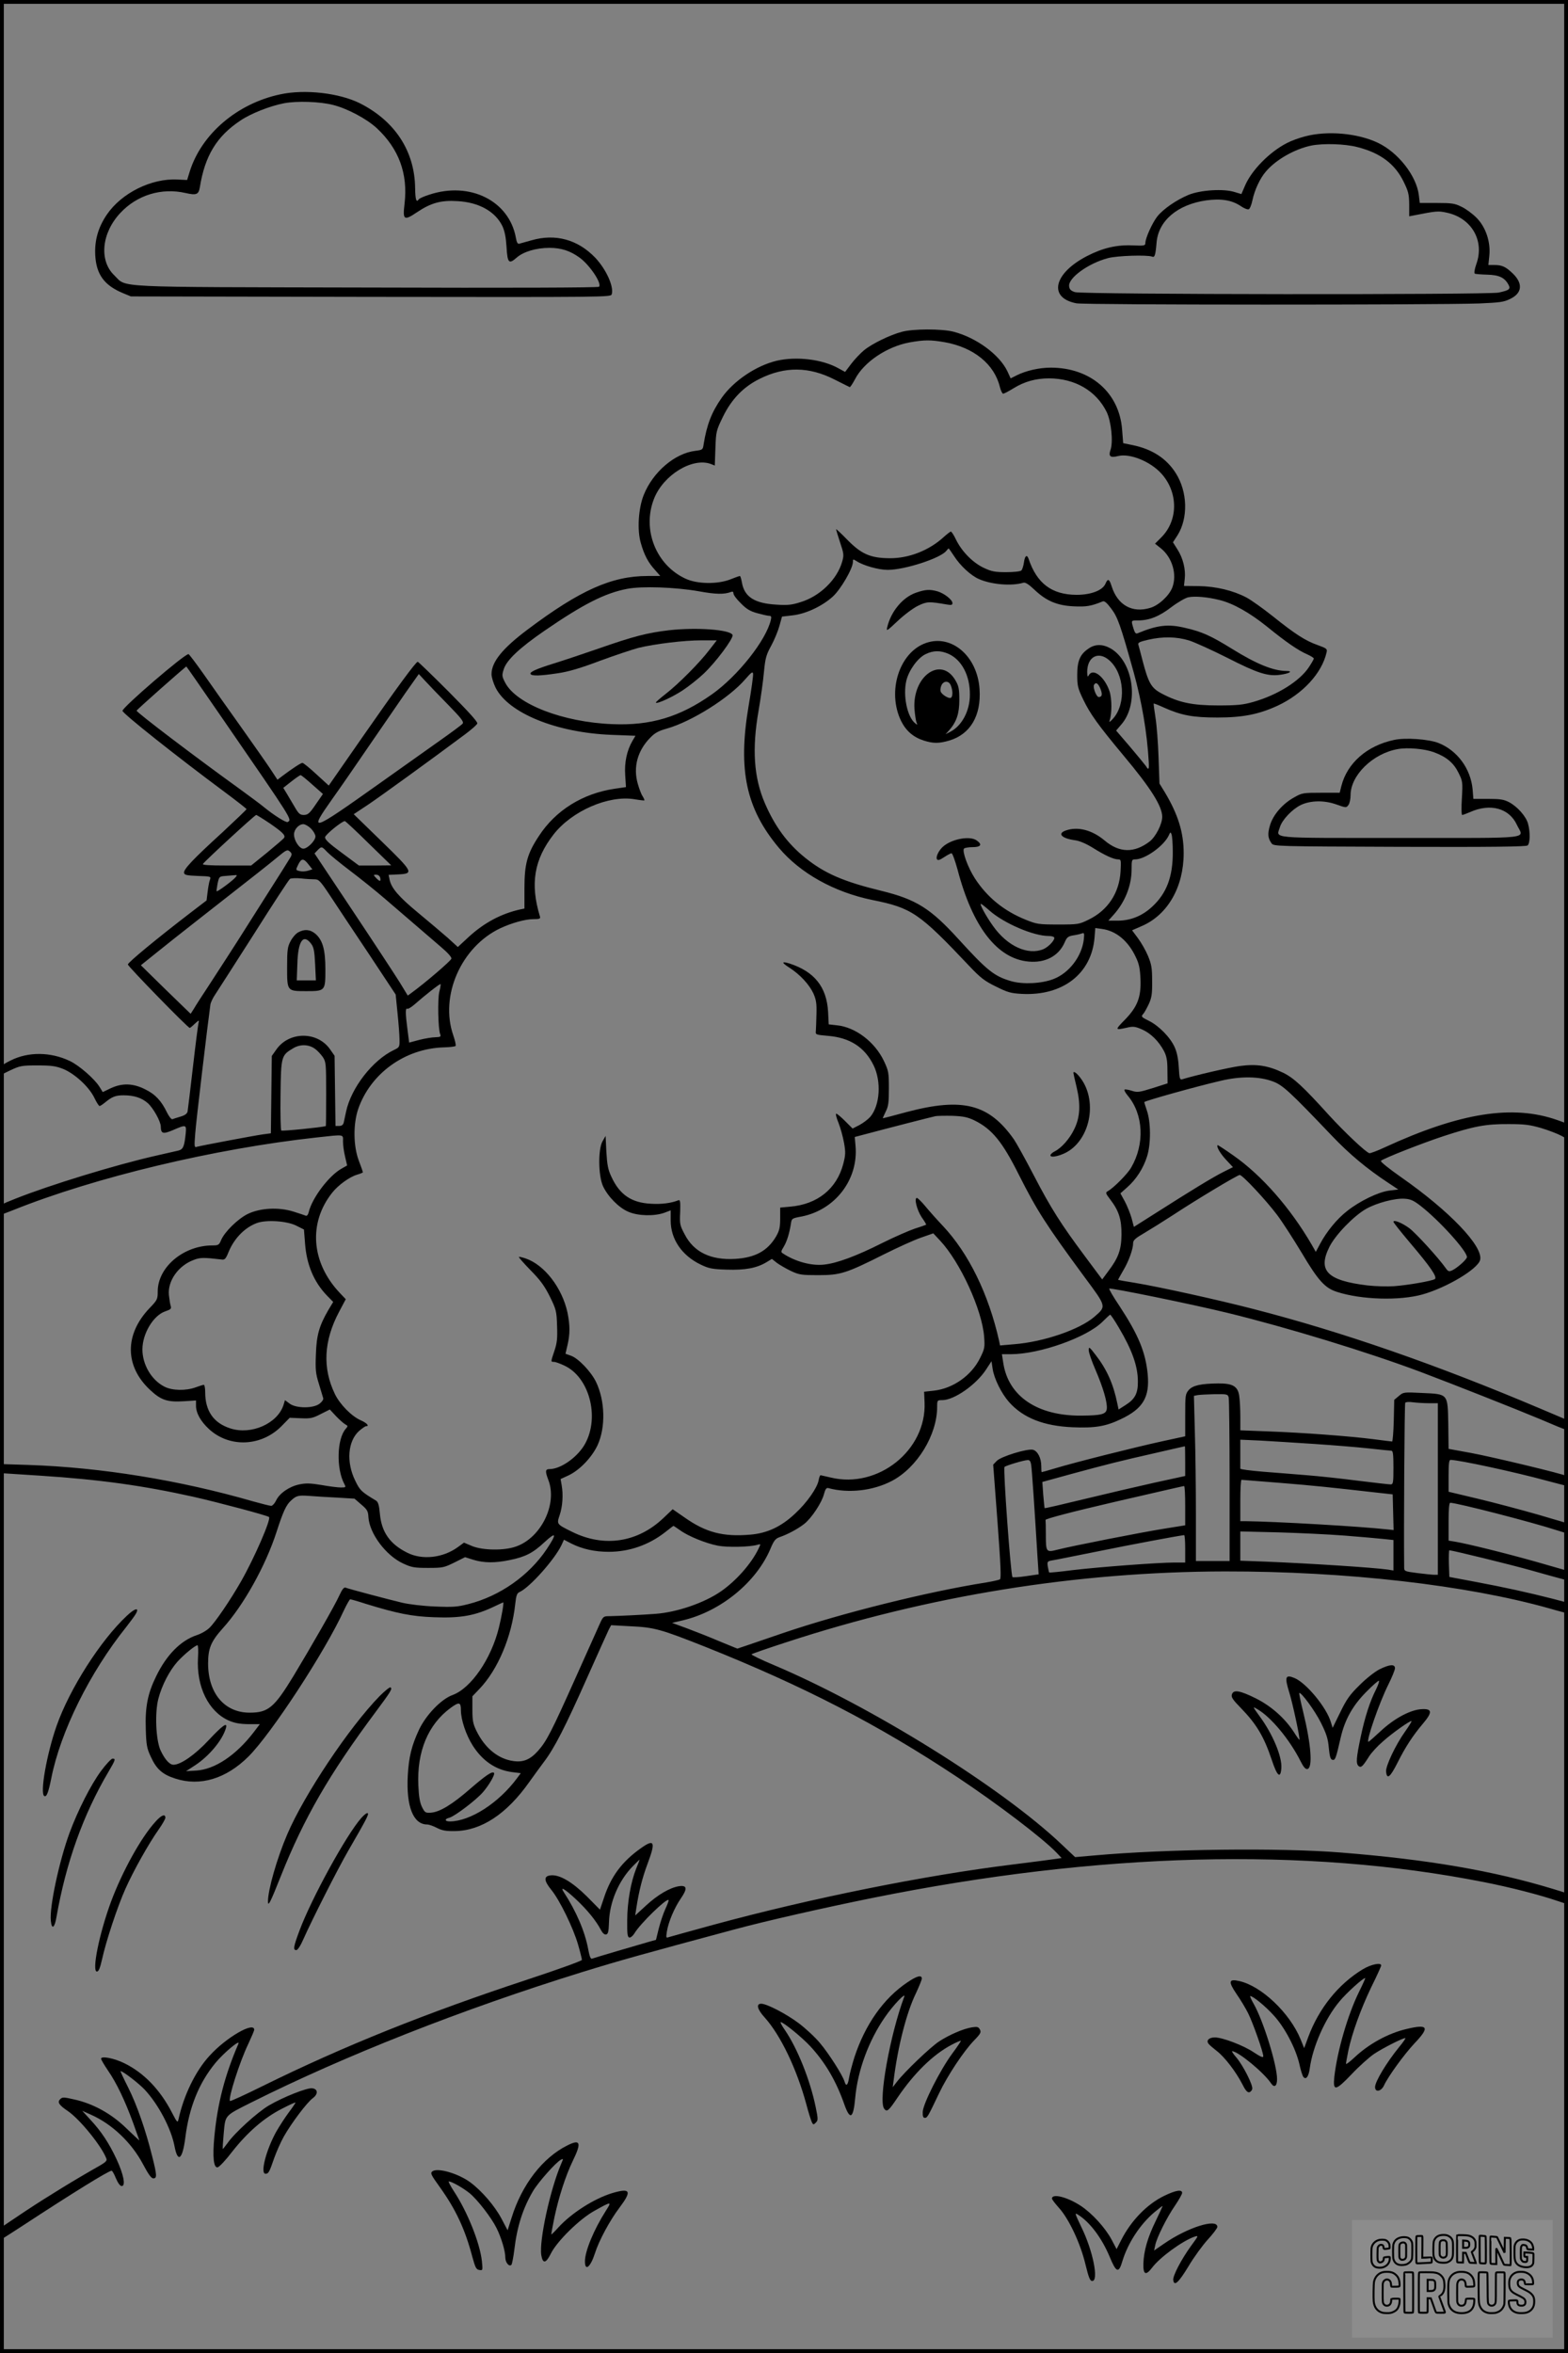 <?xml version="1.0" encoding="UTF-8"?>
<svg xmlns="http://www.w3.org/2000/svg" version="1.0" width="1024pt" height="1536pt" viewBox="0 0 1024 1536" preserveAspectRatio="xMidYMid meet">
  <rect x="0" y="0" width="1024" height="1536" fill="#808080" stroke="none"/>
  <g transform="translate(0.00 0.00) scale(1)">
    <g transform="translate(0,1536) scale(0.1,-0.1)" fill="#000000" stroke="none">
      <path d="M1830 14744 c-282 -60 -514 -259 -591 -504 l-17 -55 -63 3 c-170 9 -366 -88 -462 -230 -56 -83 -80 -167 -75 -264 7 -126 59 -197 182 -248 l51 -21 1567 -3 c1550 -2 1567 -2 1573 17 15 49 -35 161 -107 238 -114 119 -260 160 -418 114 -36 -10 -71 -20 -79 -22 -10 -3 -17 9 -22 39 -44 242 -301 369 -566 281 -35 -11 -65 -25 -68 -30 -16 -25 -23 -2 -24 74 -3 240 -131 437 -361 553 -135 67 -360 93 -520 58z m345 -69 c95 -24 218 -90 285 -151 145 -135 205 -298 182 -494 -13 -107 -4 -113 82 -55 91 61 157 79 265 72 139 -8 245 -67 292 -163 15 -33 23 -72 27 -136 6 -105 15 -115 67 -69 44 38 126 63 213 63 77 0 135 -19 196 -63 65 -46 149 -170 128 -191 -6 -6 -582 -8 -1513 -5 -1695 4 -1567 -3 -1653 80 -100 96 -83 276 40 407 109 117 269 166 426 130 71 -16 85 -10 93 37 33 206 110 333 265 436 68 46 192 95 285 113 84 16 235 11 320 -11z"></path>
      <path d="M8524 14470 c-40 -10 -94 -30 -120 -44 -115 -59 -233 -180 -275 -282 l-22 -51 -46 14 c-71 22 -220 13 -299 -19 -79 -33 -165 -92 -204 -141 -33 -42 -77 -140 -78 -172 0 -19 -6 -20 -82 -17 -105 5 -198 -17 -300 -70 -218 -113 -254 -273 -68 -308 58 -11 2338 -11 2630 -1 136 6 161 9 203 30 79 38 84 102 14 168 -44 42 -69 53 -116 53 l-41 0 6 59 c10 91 -23 189 -84 250 -26 26 -69 58 -97 71 -44 22 -63 25 -161 25 l-112 0 -6 50 c-15 127 -135 280 -268 343 -133 63 -330 80 -474 42z m340 -70 c150 -38 245 -109 302 -225 32 -65 36 -83 37 -150 l0 -77 26 5 c153 30 162 31 218 19 162 -34 249 -182 195 -334 -12 -34 -16 -60 -11 -64 5 -3 42 -6 82 -7 77 -2 113 -19 138 -65 16 -29 6 -37 -64 -52 -73 -15 -2721 -13 -2767 3 -27 9 -36 18 -38 39 -6 54 127 150 254 183 59 16 254 22 287 10 18 -8 23 8 30 90 11 143 136 250 325 277 97 13 167 2 226 -38 20 -14 43 -23 51 -20 7 2 18 29 24 58 14 67 49 143 87 187 65 78 190 149 299 171 78 15 218 11 299 -10z"></path>
      <path d="M5890 13194 c-77 -20 -196 -78 -248 -121 -23 -19 -61 -59 -83 -88 l-40 -53 -42 23 c-106 60 -276 80 -405 50 -134 -32 -281 -131 -359 -242 -65 -93 -97 -174 -118 -304 -5 -35 -7 -36 -54 -42 -134 -16 -277 -138 -337 -288 -35 -87 -44 -230 -19 -314 22 -78 48 -127 92 -175 l35 -40 -83 0 c-234 0 -442 -93 -784 -350 -164 -123 -235 -211 -235 -291 0 -19 12 -58 26 -87 83 -167 398 -295 757 -309 l157 -6 -20 -34 c-36 -62 -53 -140 -47 -224 l5 -77 -75 -11 c-208 -31 -385 -141 -494 -309 -76 -115 -94 -182 -94 -340 l0 -133 -25 -5 c-127 -28 -239 -88 -341 -182 l-69 -64 -67 61 c-38 33 -124 106 -193 163 -126 104 -175 161 -186 217 l-6 30 63 3 c103 5 98 15 -110 217 l-181 176 98 65 c84 57 402 287 630 457 40 30 76 61 79 70 4 10 -55 75 -188 209 -107 107 -197 194 -201 194 -12 0 -138 -171 -362 -493 l-219 -315 -81 74 c-44 41 -85 74 -91 74 -10 0 -65 -36 -133 -87 l-30 -23 -48 73 c-26 39 -114 164 -194 277 -81 113 -188 265 -239 338 -51 72 -96 132 -100 132 -28 0 -431 -347 -431 -370 0 -17 353 -297 667 -530 78 -58 142 -108 143 -112 0 -3 -71 -71 -157 -151 -195 -178 -255 -242 -251 -265 3 -14 17 -17 90 -20 85 -3 87 -3 79 -25 -5 -12 -11 -47 -15 -78 l-7 -57 -102 -78 c-223 -171 -412 -327 -412 -340 0 -12 392 -414 404 -414 3 0 18 12 34 28 25 23 29 24 24 7 -3 -11 -20 -141 -37 -290 -17 -148 -33 -279 -35 -291 -3 -14 -18 -25 -46 -33 -23 -7 -46 -14 -53 -17 -7 -2 -22 17 -35 43 -37 77 -77 120 -143 152 -79 40 -150 42 -225 7 l-52 -25 -21 34 c-32 52 -133 140 -194 169 -126 60 -271 61 -385 4 -59 -29 -66 -37 -69 -65 l-3 -33 68 33 c64 30 75 32 178 32 92 0 119 -4 168 -23 75 -31 168 -116 203 -188 14 -30 30 -54 34 -54 5 0 21 11 37 24 45 37 68 46 120 46 68 0 118 -16 158 -51 36 -32 85 -120 85 -153 1 -47 14 -51 80 -23 85 37 88 36 83 -20 -9 -89 -17 -106 -49 -114 -16 -4 -83 -19 -149 -34 -260 -59 -692 -191 -917 -281 -96 -38 -98 -39 -98 -71 0 -18 2 -33 5 -33 2 0 39 14 82 31 534 214 1314 401 1983 474 184 20 170 22 170 -27 0 -24 6 -68 14 -100 l13 -56 -37 -21 c-82 -46 -192 -191 -214 -284 -4 -17 -12 -26 -19 -23 -7 3 -43 15 -81 27 -96 30 -217 24 -299 -16 -64 -32 -150 -116 -173 -170 -13 -32 -18 -35 -57 -35 -188 0 -356 -141 -357 -299 0 -52 -2 -57 -54 -111 -164 -172 -162 -380 6 -535 71 -66 113 -79 221 -72 l77 5 0 -34 c0 -48 30 -102 85 -153 135 -124 346 -114 478 24 l49 50 71 -3 c64 -3 79 0 131 27 l60 30 40 -43 c23 -24 50 -48 61 -54 18 -10 18 -12 3 -29 -58 -65 -63 -261 -9 -361 11 -21 10 -22 -24 -22 -19 0 -76 7 -125 16 -73 12 -102 13 -145 4 -65 -13 -130 -58 -152 -105 -9 -19 -24 -35 -32 -35 -9 0 -63 14 -121 30 -478 138 -991 221 -1462 237 l-188 6 0 -29 0 -30 263 -17 c388 -25 673 -65 1001 -138 167 -38 483 -122 493 -132 14 -15 -97 -270 -184 -422 -71 -124 -169 -267 -205 -301 -18 -18 -55 -39 -83 -48 -105 -35 -198 -129 -266 -270 -55 -112 -72 -201 -67 -344 3 -102 7 -125 32 -178 37 -82 76 -117 160 -144 162 -53 332 -2 478 143 150 149 502 688 623 953 19 40 38 74 42 74 5 0 51 -13 103 -30 202 -62 299 -82 443 -87 176 -7 271 10 401 73 28 13 51 24 52 24 6 0 -10 -93 -28 -165 -50 -204 -182 -396 -303 -440 -74 -27 -172 -129 -218 -225 -49 -105 -67 -178 -74 -300 -11 -203 36 -320 127 -320 11 0 40 -10 63 -22 33 -17 58 -22 117 -21 173 2 339 111 487 321 26 37 69 95 94 129 69 90 141 231 284 553 70 156 133 297 141 313 l15 28 127 -7 c155 -7 197 -19 485 -133 642 -256 1133 -509 1652 -854 263 -175 552 -395 644 -490 l34 -36 -34 -5 c-19 -3 -146 -20 -284 -37 -578 -71 -1317 -220 -1961 -395 -150 -41 -279 -77 -289 -80 -15 -6 -16 -2 -10 37 10 63 49 155 91 216 45 65 41 88 -13 80 -59 -10 -137 -55 -213 -125 l-72 -66 7 45 c18 118 40 202 75 296 53 141 43 161 -45 98 -123 -87 -195 -184 -240 -321 l-27 -80 -86 87 c-95 94 -178 143 -235 137 -47 -4 -46 -34 2 -93 55 -66 145 -251 176 -359 14 -48 25 -93 25 -100 0 -6 -155 -62 -343 -124 -677 -223 -1216 -440 -1741 -699 -115 -57 -211 -101 -214 -98 -14 14 63 256 119 372 21 45 39 87 39 93 0 56 -185 -51 -292 -170 -92 -100 -168 -258 -202 -413 -6 -26 -9 -24 -42 40 -77 150 -183 261 -311 324 -66 33 -153 50 -153 30 0 -6 20 -40 45 -77 56 -81 110 -194 164 -341 22 -62 41 -114 41 -115 0 -2 -38 34 -84 78 -98 96 -218 162 -341 189 -69 16 -78 16 -92 2 -20 -20 -9 -38 52 -79 79 -55 220 -229 250 -310 5 -12 -6 -23 -42 -44 -163 -92 -339 -200 -486 -297 l-167 -112 0 -38 c0 -21 4 -37 8 -35 4 1 69 43 143 91 319 209 558 357 578 357 4 0 17 -22 28 -50 14 -32 27 -50 38 -50 27 0 12 76 -34 175 -49 105 -100 182 -170 257 l-54 59 56 -25 c138 -61 266 -182 341 -324 35 -66 54 -92 67 -92 25 0 24 20 -7 143 -43 173 -101 339 -157 450 -30 59 -52 107 -50 107 16 0 118 -79 157 -120 90 -96 174 -255 196 -372 21 -110 52 -85 70 57 25 200 89 358 198 490 55 66 163 156 149 124 -89 -206 -136 -388 -157 -604 -13 -137 -5 -207 21 -203 11 2 54 48 96 103 98 125 207 220 323 279 50 26 90 44 90 41 0 -2 -20 -33 -46 -67 -25 -34 -61 -90 -81 -125 -66 -120 -105 -273 -69 -273 19 0 25 10 56 101 15 42 43 106 64 143 48 85 150 221 188 249 37 27 35 61 -4 65 -34 4 -190 -58 -282 -112 -75 -44 -226 -181 -271 -247 -16 -21 -29 -38 -30 -37 -2 2 1 48 6 103 11 120 4 112 179 200 611 306 1379 609 2160 851 246 76 408 121 1000 280 208 56 584 141 895 204 1481 299 2833 334 3995 104 174 -34 371 -85 484 -124 33 -11 61 -20 63 -20 1 0 3 16 3 35 l0 34 -97 30 c-391 119 -820 193 -1388 238 -395 32 -1142 23 -1607 -19 l-127 -11 -89 84 c-391 371 -1243 901 -1879 1170 -84 35 -149 67 -145 70 4 4 105 39 225 78 935 306 1901 461 2867 463 790 1 1578 -89 2120 -242 58 -17 109 -30 113 -30 4 0 7 15 7 33 l0 34 -102 27 c-157 40 -316 75 -503 110 l-170 32 -3 87 c-1 48 0 87 3 87 18 0 410 -96 533 -131 81 -23 168 -47 195 -54 l47 -13 0 31 0 32 -202 58 c-205 58 -457 120 -535 133 l-43 7 0 123 c0 86 4 124 11 124 42 0 529 -125 698 -180 35 -11 65 -20 67 -20 2 0 4 15 4 33 l0 32 -197 58 c-109 31 -285 78 -390 103 l-193 46 0 104 c0 81 3 104 13 104 54 0 428 -81 628 -136 69 -18 129 -34 132 -34 11 0 8 58 -3 65 -20 13 -482 124 -622 150 l-148 27 -2 161 c-4 202 1 196 -174 204 -118 6 -120 5 -149 -20 l-30 -25 -3 -136 c-2 -75 -7 -136 -11 -136 -4 0 -58 7 -121 15 -155 20 -465 43 -687 51 l-183 7 0 87 c0 48 -3 109 -7 135 -8 65 -42 85 -138 84 -112 -1 -166 -13 -192 -43 -22 -26 -23 -35 -23 -165 l0 -137 -152 -33 c-174 -38 -572 -138 -697 -176 -47 -14 -86 -25 -88 -25 -2 0 -3 18 -3 40 0 52 -24 98 -54 106 -37 9 -210 -44 -237 -73 l-23 -24 28 -371 c21 -284 25 -373 16 -378 -7 -4 -47 -13 -89 -20 -386 -61 -943 -200 -1326 -330 -99 -34 -207 -71 -240 -82 l-60 -20 -115 47 c-63 27 -159 65 -213 85 l-98 36 72 17 c247 59 478 249 570 466 23 55 33 67 61 77 53 18 119 54 160 86 48 38 115 139 129 195 9 33 16 42 28 39 131 -36 292 -18 416 47 165 87 295 300 295 483 0 43 1 44 33 44 79 0 224 102 288 202 l34 52 7 -47 c9 -65 57 -162 107 -219 92 -104 227 -157 416 -165 145 -6 215 5 315 53 144 68 189 143 175 293 -14 144 -60 256 -184 445 -40 59 -70 111 -67 114 8 7 537 -101 771 -158 393 -96 916 -256 1260 -385 210 -79 632 -246 785 -310 199 -84 180 -80 180 -41 l0 34 -177 75 c-687 291 -1299 503 -1878 652 -228 59 -607 143 -775 171 -58 9 -106 18 -108 19 -1 1 14 29 33 61 36 60 65 140 65 180 0 18 16 32 73 65 39 23 124 76 187 117 155 102 422 262 436 262 18 0 173 -166 245 -262 36 -48 107 -159 159 -245 108 -182 152 -231 230 -256 159 -52 411 -59 560 -17 159 45 361 166 376 225 22 88 -200 320 -517 541 -77 54 -136 101 -131 106 16 16 271 116 408 161 198 65 277 80 424 79 106 0 138 -4 215 -26 50 -15 109 -38 133 -51 l43 -24 -3 52 -3 52 -64 23 c-291 103 -635 49 -1126 -177 -49 -23 -95 -40 -102 -39 -23 5 -162 137 -263 247 -171 189 -231 244 -300 278 -98 47 -174 59 -284 44 -73 -10 -297 -62 -377 -87 -14 -4 -17 8 -21 78 -3 55 -12 99 -26 130 -28 65 -104 142 -169 174 -49 24 -52 28 -39 43 9 9 25 39 38 66 19 42 23 67 22 150 0 86 -4 109 -27 165 -15 36 -45 88 -66 116 l-38 51 64 28 c169 73 273 255 273 476 0 135 -37 253 -123 397 l-35 57 -6 170 c-3 94 -12 210 -20 260 -8 49 -13 91 -12 92 2 2 32 -10 67 -26 114 -51 189 -65 349 -65 167 0 271 21 393 77 165 77 289 212 320 347 6 24 2 27 -58 49 -80 28 -148 72 -294 189 -63 50 -140 105 -172 122 -86 45 -197 72 -311 74 l-96 1 5 46 c7 61 -11 136 -48 193 l-29 46 30 46 c70 112 66 284 -12 406 -60 95 -154 156 -280 182 l-63 13 -7 88 c-18 242 -206 405 -466 405 -76 0 -162 -20 -222 -50 l-40 -20 -21 46 c-52 109 -204 221 -354 259 -76 19 -261 19 -335 -1z m280 -68 c189 -34 324 -143 360 -293 6 -24 16 -43 21 -43 6 0 37 16 69 36 70 43 144 64 230 64 170 0 309 -81 377 -219 30 -61 44 -196 25 -249 -14 -41 -1 -52 50 -39 77 19 211 -35 283 -115 110 -122 110 -304 0 -415 l-42 -42 39 -31 c74 -60 106 -170 74 -255 -21 -54 -89 -117 -144 -133 -118 -36 -213 18 -252 140 -15 49 -25 54 -40 19 -18 -45 -95 -74 -190 -74 -162 1 -259 75 -313 236 -11 30 -24 19 -30 -24 -3 -23 -11 -47 -17 -53 -6 -6 -47 -11 -98 -11 -74 0 -96 4 -147 28 -72 34 -143 106 -181 183 -14 30 -30 54 -34 54 -4 0 -25 -16 -46 -35 -96 -88 -228 -140 -354 -139 -126 1 -185 27 -277 121 -40 41 -73 72 -73 68 0 -3 12 -42 26 -85 25 -74 26 -84 14 -126 -33 -117 -146 -227 -273 -265 -56 -18 -86 -21 -156 -16 -144 8 -210 51 -226 145 -4 23 -10 42 -13 42 -4 0 -32 -10 -62 -22 -84 -33 -216 -31 -292 4 -194 89 -286 321 -207 522 61 156 252 272 372 227 l25 -10 4 113 c4 109 5 115 50 207 56 114 134 195 241 247 163 81 321 79 486 -5 52 -26 97 -49 100 -50 3 -2 19 22 35 52 58 112 209 213 357 240 96 17 137 17 229 1z m60 -1395 c40 -63 110 -128 163 -151 82 -36 213 -47 290 -24 13 4 35 -10 73 -46 77 -73 148 -103 256 -108 81 -4 113 1 189 32 11 5 27 -8 56 -47 42 -55 60 -105 147 -417 53 -193 87 -391 98 -582 3 -52 -1 -58 -19 -28 -7 10 -54 67 -103 125 l-91 106 35 41 c116 135 78 407 -69 494 -52 30 -102 31 -145 1 -56 -37 -75 -80 -75 -172 0 -72 4 -88 38 -159 46 -96 96 -166 266 -370 176 -210 251 -329 251 -398 0 -48 -43 -131 -82 -161 -101 -77 -198 -75 -295 7 -81 68 -174 92 -252 65 -58 -20 -29 -52 60 -64 29 -4 72 -22 117 -50 80 -50 135 -75 165 -75 18 0 19 -5 15 -78 -8 -140 -82 -253 -206 -314 -65 -32 -69 -33 -202 -33 -127 0 -139 2 -211 31 -142 57 -253 147 -333 271 -44 68 -83 174 -71 193 3 5 28 10 56 10 55 0 66 17 27 44 -45 32 -165 9 -221 -42 -27 -25 -47 -66 -38 -81 6 -9 17 -6 46 13 21 14 43 26 49 26 6 0 23 -47 39 -105 98 -375 259 -584 465 -602 108 -10 195 36 234 123 15 36 23 42 57 48 22 3 47 9 57 13 15 5 16 1 12 -39 -13 -111 -96 -220 -198 -259 -77 -30 -199 -36 -276 -14 -111 32 -157 69 -344 274 -183 201 -276 260 -505 316 -246 60 -369 113 -496 215 -116 93 -199 206 -264 357 -72 167 -85 354 -41 604 14 81 30 194 35 252 9 93 15 113 48 173 20 37 44 95 53 128 l17 61 68 8 c86 9 193 59 263 122 52 47 132 184 132 227 0 19 1 19 24 5 44 -29 144 -57 203 -57 111 0 342 75 382 123 7 9 15 17 16 17 2 0 17 -22 35 -49z m-1665 -231 c109 -20 166 -21 209 -4 11 4 16 1 16 -10 0 -10 21 -38 48 -64 36 -37 60 -52 108 -65 33 -9 68 -17 77 -17 14 0 16 -6 11 -27 -31 -133 -216 -366 -384 -485 -211 -149 -401 -206 -653 -195 -321 13 -623 130 -697 269 -22 42 -23 49 -11 87 17 60 102 140 266 253 255 175 395 246 540 274 96 19 318 11 470 -16z m3400 -57 c89 -22 197 -83 310 -174 123 -100 203 -155 261 -180 24 -11 44 -23 44 -28 0 -4 -14 -29 -32 -56 -60 -91 -205 -182 -363 -227 -67 -19 -104 -23 -230 -23 -169 0 -258 19 -369 78 -68 36 -86 68 -125 217 -12 47 -24 92 -27 102 -4 13 9 19 65 32 96 22 185 20 267 -5 37 -12 150 -63 251 -114 194 -99 262 -121 342 -110 62 8 89 25 41 25 -85 1 -194 45 -355 145 -136 84 -194 111 -304 136 -111 27 -182 19 -312 -35 -12 -5 -18 3 -27 32 -16 54 -17 52 31 52 72 0 138 26 217 87 41 31 91 60 110 64 44 9 126 2 205 -18z m-721 -393 c99 -87 112 -282 26 -380 -20 -22 -29 -28 -24 -15 16 45 16 143 0 192 -32 95 -107 154 -135 106 -8 -15 -10 -11 -11 20 0 100 73 139 144 77z m-5783 -392 c456 -662 446 -646 418 -664 -10 -6 -88 42 -160 101 -20 17 -90 68 -154 115 -293 211 -676 502 -673 511 2 7 316 285 325 288 1 1 111 -158 244 -351z m3428 95 c-71 -420 -17 -672 198 -928 140 -166 361 -289 610 -340 258 -52 305 -84 634 -432 72 -76 99 -97 173 -133 76 -38 97 -44 169 -48 267 -14 455 131 475 367 l5 63 43 -6 c93 -12 173 -79 222 -185 21 -43 27 -75 30 -141 5 -118 -19 -182 -102 -267 -66 -67 -65 -69 11 -52 43 10 55 9 101 -11 57 -25 109 -76 144 -142 17 -34 22 -60 22 -126 l1 -84 -97 -31 c-90 -28 -101 -29 -138 -17 -22 7 -43 10 -46 7 -4 -3 5 -20 20 -38 104 -123 113 -317 23 -471 -24 -42 -114 -132 -151 -153 -18 -10 -17 -14 16 -57 55 -72 73 -129 72 -228 -1 -98 -20 -151 -86 -238 l-40 -54 -111 149 c-158 212 -222 312 -336 531 -55 106 -114 212 -130 235 -163 231 -335 274 -699 178 -84 -23 -154 -41 -156 -41 -2 0 6 19 18 43 18 35 21 60 21 152 0 103 -2 114 -32 178 -59 125 -186 222 -308 234 l-53 6 -4 81 c-9 163 -89 263 -251 316 -55 17 -55 7 0 -28 68 -44 128 -109 155 -167 18 -41 22 -65 20 -135 -1 -47 -3 -96 -4 -110 -3 -24 -1 -25 80 -32 143 -12 239 -74 297 -192 52 -106 42 -260 -21 -336 -15 -17 -47 -41 -71 -54 l-45 -23 -49 49 c-26 26 -52 48 -58 48 -5 0 1 -27 15 -60 13 -33 29 -91 36 -130 11 -62 10 -80 -5 -138 -43 -163 -169 -264 -347 -279 l-65 -6 0 -71 c0 -59 -5 -79 -27 -118 -56 -94 -136 -138 -268 -146 -159 -9 -269 45 -328 159 -32 60 -34 69 -30 147 2 67 0 81 -11 77 -48 -19 -110 -27 -178 -23 -129 6 -207 59 -261 178 -21 44 -27 76 -32 160 l-5 105 -20 -35 c-30 -52 -28 -225 3 -293 31 -67 103 -141 165 -167 63 -28 170 -30 235 -7 l42 16 0 -67 c0 -121 73 -228 196 -287 52 -25 73 -30 170 -33 120 -4 197 10 262 50 l33 20 34 -27 c20 -14 61 -38 93 -53 52 -24 68 -26 177 -26 144 0 181 12 430 137 88 44 196 93 240 108 l80 28 44 -47 c132 -141 275 -453 288 -628 5 -68 4 -78 -26 -138 -56 -115 -177 -200 -302 -214 l-64 -7 3 -70 c13 -312 -304 -565 -613 -490 -33 8 -63 14 -66 15 -4 0 -10 -15 -13 -34 -10 -50 -76 -145 -153 -216 -91 -86 -183 -129 -294 -138 -177 -15 -289 14 -428 112 l-78 54 -60 -57 c-169 -161 -389 -194 -598 -90 -101 50 -100 49 -80 109 19 56 24 133 13 195 l-7 40 52 24 c72 34 151 116 189 196 54 117 50 291 -10 415 -33 67 -115 153 -163 170 l-36 13 13 56 c17 72 17 129 0 213 -35 161 -150 311 -273 353 -21 7 -41 12 -44 10 -3 -2 31 -41 76 -87 64 -65 91 -102 126 -172 41 -84 44 -94 47 -190 3 -83 0 -112 -17 -163 -25 -75 -25 -73 -3 -73 9 0 40 -11 67 -24 163 -75 232 -334 137 -509 -47 -87 -159 -167 -233 -167 -28 0 -30 -13 -8 -71 61 -157 -48 -379 -213 -435 -77 -27 -216 -25 -286 4 l-52 22 -41 -30 c-97 -70 -232 -85 -329 -36 -113 56 -168 134 -179 253 -5 58 -12 79 -25 87 -96 58 -105 66 -136 130 -60 122 -49 259 26 326 19 16 39 30 44 30 25 0 6 21 -35 39 -59 26 -135 103 -168 171 -82 170 -73 347 27 536 l44 83 -38 40 c-188 198 -208 458 -50 656 39 49 112 102 162 117 21 6 38 13 38 16 0 2 -12 37 -27 76 -36 96 -37 238 -4 336 81 234 307 396 560 403 38 1 72 5 76 9 4 4 -3 35 -15 70 -89 257 51 576 306 698 75 35 164 60 217 60 41 0 48 3 43 18 -65 213 -38 372 90 536 120 153 358 256 526 229 35 -6 64 -9 66 -8 2 2 -3 14 -11 27 -9 12 -23 50 -32 82 -31 108 -2 216 82 301 30 31 54 44 108 59 162 46 406 199 512 322 40 46 49 52 51 36 2 -11 -11 -105 -29 -209z m-1966 10 c89 -91 108 -115 98 -127 -6 -8 -78 -61 -159 -118 -81 -57 -256 -182 -389 -276 -445 -316 -462 -322 -302 -96 51 71 159 228 241 348 83 121 189 275 236 343 l87 123 39 -42 c22 -24 89 -94 149 -155z m4263 102 c15 -38 12 -55 -11 -55 -15 0 -40 64 -30 80 12 19 26 10 41 -25z m-5146 -627 l69 -61 -47 -68 c-40 -59 -51 -68 -77 -69 -25 0 -34 7 -58 48 -15 26 -38 65 -52 88 l-25 41 52 41 c29 23 57 42 61 42 5 0 39 -28 77 -62z m-275 -255 c82 -57 101 -76 90 -93 -3 -5 -53 -48 -110 -95 l-105 -85 -161 0 c-108 0 -158 3 -154 10 12 19 339 320 348 320 4 0 46 -26 92 -57z m642 -128 l148 -144 -106 -1 -105 0 -112 83 c-83 61 -111 87 -109 102 2 17 109 104 129 105 4 0 74 -65 155 -145z m-376 96 c16 -16 29 -39 29 -51 0 -28 -52 -80 -79 -80 -26 0 -61 53 -61 93 0 32 31 67 61 67 11 0 34 -13 50 -29z m5628 -151 c1 -163 -40 -272 -136 -360 -65 -60 -141 -90 -225 -90 l-60 0 34 38 c75 83 118 191 118 297 0 61 1 65 23 65 65 0 188 88 220 157 10 23 12 23 18 6 4 -10 8 -61 8 -113z m-5523 -1 c16 -17 83 -72 149 -122 66 -50 170 -133 230 -185 163 -140 281 -242 363 -312 46 -39 72 -68 70 -78 -3 -14 -171 -158 -259 -222 l-26 -19 -53 87 c-30 48 -167 257 -305 464 l-251 377 20 21 c26 26 27 26 62 -11z m-237 -32 c-6 -11 -84 -135 -174 -276 -159 -252 -189 -299 -356 -556 -47 -71 -94 -144 -104 -162 l-20 -31 -163 158 -162 159 97 78 c54 44 181 144 283 224 400 313 447 350 510 402 59 49 67 53 82 39 14 -11 15 -19 7 -35z m115 -49 l26 -33 -29 -9 c-17 -5 -41 -6 -55 -2 -25 6 -26 6 -9 41 21 43 35 44 67 3z m-476 -85 c-17 -21 -118 -96 -123 -91 -2 2 1 24 6 50 10 46 11 47 52 50 23 2 50 4 60 5 16 2 17 0 5 -14z m945 -3 c3 -11 2 -20 -2 -20 -5 0 -16 9 -26 20 -18 19 -17 20 2 20 12 0 23 -8 26 -20z m-429 -10 c28 0 37 -9 102 -107 39 -60 152 -229 250 -376 l178 -269 12 -121 c7 -67 13 -145 13 -173 1 -48 0 -51 -36 -68 -139 -66 -280 -247 -313 -403 -6 -26 -12 -58 -15 -70 -4 -16 -13 -23 -30 -23 l-24 0 -3 229 -3 229 -30 43 c-83 118 -268 117 -351 -3 l-29 -41 -3 -253 -3 -252 -52 -7 c-58 -8 -401 -73 -431 -81 -17 -6 -18 -1 -11 87 5 75 83 728 99 841 2 14 17 46 34 70 16 24 129 201 252 393 122 193 227 354 234 358 6 4 38 6 70 3 32 -4 73 -6 90 -6z m4409 -205 c95 -83 286 -165 385 -165 17 0 33 -4 36 -9 9 -14 -35 -62 -70 -77 -101 -42 -235 19 -328 150 -46 64 -91 146 -80 146 3 0 29 -20 57 -45z m-3594 -529 c-12 -48 -8 -246 6 -278 6 -15 1 -18 -31 -19 -22 0 -69 -8 -105 -17 l-67 -18 -11 86 c-14 106 -14 143 -1 135 5 -3 26 10 47 28 63 56 166 137 170 133 2 -2 -1 -25 -8 -50z m-810 -374 c14 -10 36 -34 49 -52 21 -32 22 -42 22 -241 0 -115 -1 -209 -2 -210 -32 -9 -285 -34 -291 -29 -4 4 -7 109 -5 233 3 254 5 258 84 305 46 27 102 25 143 -6z m6255 -212 c64 -24 111 -68 381 -351 117 -123 230 -217 369 -309 l68 -45 -59 -7 c-71 -9 -195 -69 -275 -133 -66 -51 -134 -134 -176 -213 l-29 -54 -28 49 c-138 237 -324 450 -510 580 -55 39 -102 69 -103 68 -10 -9 16 -54 55 -96 l45 -48 -62 -31 c-70 -35 -212 -122 -435 -264 l-150 -95 -15 57 c-9 31 -29 81 -44 109 l-29 53 45 40 c58 51 105 124 129 201 26 82 25 224 -1 299 -10 30 -18 55 -17 56 11 10 344 103 500 139 130 31 252 29 341 -5z m-1950 -254 c114 -56 182 -139 289 -353 119 -236 178 -328 430 -670 144 -194 143 -190 65 -258 -96 -84 -333 -165 -525 -180 l-92 -8 -6 29 c-69 307 -199 572 -367 751 -41 43 -93 102 -117 131 -23 28 -48 52 -53 52 -20 0 0 -79 31 -126 18 -25 31 -47 29 -49 -2 -1 -34 -13 -73 -25 -38 -13 -135 -55 -215 -95 -169 -85 -294 -131 -377 -140 -83 -10 -192 20 -272 74 -12 7 -10 15 7 42 21 35 37 87 47 150 5 35 6 36 71 48 220 44 371 243 351 462 l-5 57 42 11 c157 42 465 121 486 125 14 2 64 3 112 2 71 -3 98 -9 142 -30z m2911 -556 c123 -95 305 -296 305 -336 0 -15 -64 -72 -97 -87 -20 -9 -26 -7 -41 14 -47 67 -196 230 -239 262 -48 35 -103 57 -103 41 0 -5 48 -65 106 -134 136 -160 183 -228 164 -240 -20 -12 -172 -39 -265 -46 -44 -3 -123 -1 -175 5 -263 32 -326 96 -248 252 39 78 159 202 240 248 70 39 187 70 250 66 38 -2 59 -11 103 -45z m-7340 -131 l50 -25 7 -90 c10 -138 57 -251 142 -340 l42 -43 -32 -53 c-59 -102 -77 -163 -81 -288 -4 -101 -2 -125 20 -195 13 -44 26 -86 28 -93 2 -8 -9 -24 -24 -35 -41 -32 -153 -31 -195 0 l-31 23 -10 -33 c-40 -120 -209 -195 -345 -152 -111 35 -166 114 -166 237 0 26 -4 48 -9 48 -5 0 -28 -7 -52 -16 -65 -24 -155 -22 -205 4 -85 43 -144 144 -144 243 0 104 72 223 150 249 35 12 40 17 35 34 -4 12 -9 44 -12 72 -9 91 60 191 161 229 43 17 66 17 184 3 20 -3 27 5 45 50 37 89 106 159 184 188 62 23 197 14 258 -17z m5372 -666 c87 -147 124 -252 124 -351 1 -77 -19 -115 -79 -153 l-47 -30 -8 38 c-26 129 -69 224 -141 317 -42 55 -46 57 -46 32 0 -15 20 -73 45 -130 49 -114 78 -212 73 -253 -4 -35 -35 -43 -168 -44 -285 -2 -475 126 -508 344 l-9 57 59 0 c186 0 494 109 597 211 25 25 48 46 51 47 3 1 29 -37 57 -85z m717 -455 c3 -13 6 -258 6 -545 l0 -523 -110 0 -110 0 0 308 c0 169 -3 411 -7 539 l-6 231 24 5 c13 2 63 5 110 6 82 1 87 0 93 -21z m1307 -38 l59 0 0 -560 0 -560 -22 0 c-12 0 -61 5 -110 11 -85 11 -88 12 -88 38 -3 237 2 1066 7 1074 3 5 25 7 51 3 25 -3 71 -6 103 -6z m-746 -266 c121 -8 280 -21 353 -29 74 -8 140 -15 148 -15 11 0 14 -22 14 -110 0 -101 -2 -110 -19 -110 -10 0 -106 11 -212 24 -107 14 -257 30 -334 36 -77 6 -206 17 -288 23 -81 7 -147 15 -147 20 0 4 0 48 0 98 l0 91 133 -6 c72 -4 231 -14 352 -22z m-845 -112 l0 -97 -202 -44 c-112 -25 -318 -73 -458 -107 -140 -34 -256 -61 -258 -59 -1 1 -5 40 -9 87 l-6 84 189 52 c240 65 315 84 549 137 105 24 191 44 193 44 1 1 2 -43 2 -97z m-1006 -24 c5 -29 21 -267 42 -609 l7 -106 -83 -12 c-45 -7 -85 -9 -88 -6 -11 11 -62 709 -52 719 9 9 125 44 152 45 12 1 19 -9 22 -31z m1626 -118 c222 -18 317 -28 635 -64 l100 -11 3 -117 3 -116 -38 4 c-180 20 -736 52 -930 54 l-33 0 0 135 c0 74 3 135 8 135 4 0 118 -9 252 -20z m-620 -148 l0 -129 -137 -22 c-151 -24 -603 -113 -697 -137 -74 -19 -76 -17 -76 99 0 48 -1 90 -2 95 -3 7 172 53 452 118 383 88 445 103 453 103 4 1 7 -57 7 -127z m-5540 52 l115 -7 44 -38 c39 -33 45 -43 47 -83 7 -107 114 -250 226 -302 56 -26 74 -29 164 -29 95 0 104 2 171 35 l70 35 54 -17 c69 -21 140 -22 237 -2 103 21 152 46 228 117 78 72 82 56 14 -46 -116 -173 -306 -306 -510 -358 -74 -19 -102 -21 -220 -16 -77 3 -169 14 -215 25 -92 22 -345 89 -368 98 -11 4 -22 -10 -41 -51 -27 -61 -186 -338 -299 -525 -126 -207 -165 -240 -287 -240 -164 0 -271 127 -271 321 0 98 18 143 96 230 136 150 280 409 351 629 43 133 63 177 96 206 34 31 46 34 118 29 36 -3 117 -8 180 -11z m2241 -213 c53 -39 169 -86 247 -101 61 -12 211 -9 259 6 22 6 22 6 6 -27 -47 -97 -146 -209 -246 -278 -109 -75 -287 -136 -427 -146 -77 -6 -238 -14 -298 -15 -41 0 -43 -1 -66 -52 -13 -29 -83 -186 -156 -348 -160 -358 -191 -417 -247 -480 -50 -56 -96 -75 -159 -66 -100 13 -187 84 -242 196 -23 47 -27 68 -27 141 l0 86 45 47 c122 127 212 342 235 557 6 55 11 69 29 77 66 30 227 211 272 304 l17 37 48 -25 c72 -36 153 -54 244 -54 135 0 263 45 370 129 28 22 51 40 53 40 1 1 20 -12 43 -28z m4339 -35 c102 -8 216 -18 253 -22 l67 -7 0 -99 0 -100 -37 6 c-89 13 -502 40 -800 52 l-163 6 0 96 0 95 248 -6 c136 -4 330 -13 432 -21z m-1040 -86 l0 -90 -70 0 c-108 0 -489 -29 -660 -49 -85 -11 -156 -18 -158 -16 -2 1 -5 18 -9 37 -5 33 -3 36 23 41 16 2 153 30 304 60 220 45 520 101 563 106 4 1 7 -39 7 -89z m-6447 -712 c-11 -188 68 -350 200 -409 39 -17 71 -23 128 -24 l76 0 -42 -55 c-115 -149 -253 -241 -374 -248 l-66 -4 60 39 c91 60 177 163 200 241 13 44 -20 21 -111 -76 -90 -97 -184 -162 -231 -162 -26 0 -57 35 -85 95 -30 68 -38 242 -14 335 23 89 72 183 125 243 44 48 116 107 131 107 4 0 6 -37 3 -82z m1717 -342 c0 -63 34 -163 78 -232 65 -101 151 -158 256 -172 l57 -7 -23 -31 c-121 -164 -307 -283 -440 -284 -34 0 -37 16 -4 24 35 9 175 115 220 167 40 46 81 117 72 126 -12 12 -52 -15 -153 -102 -119 -104 -201 -154 -260 -158 -35 -2 -39 1 -57 37 -14 28 -21 69 -24 141 -10 222 64 399 212 507 55 40 66 37 66 -16z m1145 -1033 c-36 -91 -58 -217 -59 -338 -1 -90 2 -110 14 -113 9 -1 23 11 33 27 37 63 210 231 223 218 3 -2 -7 -29 -21 -59 -14 -30 -33 -88 -43 -128 l-18 -73 -50 -14 c-71 -20 -352 -103 -368 -109 -9 -3 -16 15 -25 63 -21 114 -78 247 -159 371 -27 41 5 23 78 -45 73 -68 133 -141 164 -201 11 -21 23 -32 34 -30 13 3 17 17 19 78 3 132 63 273 156 368 23 23 42 42 43 42 2 0 -8 -26 -21 -57z"></path>
      <path d="M5982 11491 c-87 -30 -164 -123 -188 -226 -7 -28 -1 -24 68 41 41 39 101 84 132 99 59 29 73 29 189 9 29 -5 37 -4 37 9 0 22 -54 64 -98 77 -51 14 -79 12 -140 -9z"></path>
      <path d="M6048 11163 c-175 -60 -257 -317 -163 -510 32 -64 79 -105 147 -127 63 -20 100 -20 168 0 137 41 209 163 197 336 -14 214 -182 359 -349 301z m148 -72 c85 -39 139 -142 138 -266 0 -105 -52 -203 -128 -242 l-31 -16 22 24 c49 55 68 109 68 199 0 72 -4 92 -25 128 -93 162 -282 30 -268 -186 3 -37 9 -76 13 -87 8 -18 7 -19 -9 -6 -52 42 -80 182 -57 278 17 69 74 147 124 172 52 26 99 26 153 2z m14 -207 c13 -33 13 -71 0 -79 -13 -8 -59 20 -67 41 -3 9 -1 26 5 40 15 32 50 32 62 -2z"></path>
      <path d="M4370 11246 c-144 -17 -233 -40 -462 -120 -101 -35 -230 -78 -288 -96 -119 -37 -163 -57 -155 -70 9 -14 64 -12 177 5 70 10 148 33 275 81 98 36 212 74 253 85 109 26 296 49 411 49 l100 0 -48 -62 c-63 -83 -201 -222 -286 -288 -37 -29 -66 -54 -64 -57 9 -9 107 36 173 79 38 25 101 74 139 110 78 73 197 232 189 253 -14 35 -234 51 -414 31z"></path>
      <path d="M7010 8356 c0 -3 9 -44 21 -93 27 -114 23 -196 -16 -275 -30 -62 -82 -121 -127 -144 -16 -8 -28 -19 -28 -26 0 -20 77 -1 125 32 140 96 177 327 75 468 -25 35 -50 54 -50 38z"></path>
      <path d="M1948 9274 c-16 -8 -38 -34 -50 -57 -20 -37 -23 -57 -23 -170 0 -158 -1 -157 125 -157 124 0 125 1 125 142 0 130 -18 192 -66 233 -34 28 -71 31 -111 9z m85 -76 c16 -22 21 -47 25 -133 l5 -105 -63 0 -62 0 4 108 c4 151 39 200 91 130z"></path>
      <path d="M9105 10530 c-177 -37 -307 -151 -345 -301 l-11 -44 -122 0 c-117 0 -124 -1 -175 -30 -75 -41 -138 -114 -158 -182 -17 -57 -14 -85 10 -118 14 -20 27 -20 836 -23 604 -2 826 1 836 9 17 14 18 88 3 142 -13 48 -69 111 -123 140 -34 18 -58 22 -137 22 l-97 0 -5 63 c-13 135 -100 253 -223 302 -65 25 -215 36 -289 20z m261 -81 c81 -30 128 -70 159 -134 27 -54 28 -60 22 -166 -4 -60 -3 -109 2 -109 5 0 28 9 52 19 132 59 255 25 305 -83 45 -95 128 -86 -761 -86 -877 0 -809 -6 -786 72 15 47 79 115 136 143 63 30 152 32 231 4 65 -23 66 -23 80 -4 8 10 14 39 14 64 0 130 145 272 308 301 65 12 176 2 238 -21z"></path>
      <path d="M829 4813 c-172 -160 -374 -477 -459 -718 -65 -185 -110 -441 -81 -459 15 -9 27 22 46 116 60 304 251 690 490 988 28 36 57 75 63 87 23 42 -7 35 -59 -14z"></path>
      <path d="M9009 4463 c-31 -16 -87 -60 -130 -103 -63 -62 -85 -92 -126 -177 l-50 -102 -12 38 c-28 95 -160 255 -237 287 -60 25 -66 8 -34 -95 21 -66 72 -303 66 -308 -1 -2 -18 21 -36 50 -59 91 -148 170 -250 221 -103 51 -145 58 -155 25 -6 -17 6 -35 58 -88 103 -106 151 -186 203 -341 35 -106 57 -124 62 -51 5 75 -57 223 -143 339 -46 64 -46 64 -14 45 89 -51 212 -199 283 -341 19 -38 32 -52 44 -50 36 7 25 158 -28 375 -16 65 -27 119 -25 121 10 10 103 -116 141 -193 37 -74 47 -106 52 -166 6 -58 11 -74 24 -77 18 -3 22 7 53 143 27 118 78 210 166 299 43 44 81 77 84 74 4 -3 -5 -28 -18 -55 -41 -80 -74 -184 -101 -312 -29 -138 -32 -174 -13 -190 16 -12 26 -3 69 65 15 23 54 66 88 95 62 56 182 140 188 134 2 -2 -16 -32 -41 -67 -63 -88 -128 -226 -125 -262 5 -55 26 -39 74 56 53 106 102 180 168 258 61 72 59 96 -6 93 -73 -2 -181 -59 -271 -143 -41 -38 -77 -70 -80 -70 -18 0 70 254 129 372 24 48 44 97 44 108 0 28 -34 26 -101 -7z"></path>
      <path d="M2479 4288 c-197 -201 -493 -644 -603 -902 -67 -156 -126 -362 -126 -438 0 -38 15 -9 84 165 151 379 316 665 618 1070 101 136 112 153 98 162 -5 3 -37 -23 -71 -57z"></path>
      <path d="M661 3801 c-67 -90 -152 -258 -207 -406 -67 -183 -132 -484 -122 -574 6 -60 25 -47 37 26 62 354 175 669 340 948 45 77 48 85 26 85 -8 0 -42 -36 -74 -79z"></path>
      <path d="M2359 3492 c-98 -111 -325 -525 -403 -734 -40 -107 -43 -128 -21 -128 9 0 28 29 47 73 56 126 224 458 293 577 118 204 136 238 126 244 -5 3 -24 -11 -42 -32z"></path>
      <path d="M1015 3468 c-94 -103 -216 -324 -290 -522 -77 -209 -127 -456 -92 -456 11 0 20 21 33 78 26 119 101 346 153 462 53 119 152 295 217 387 24 34 44 69 44 77 0 28 -27 17 -65 -26z"></path>
      <path d="M8900 2505 c-160 -97 -287 -255 -357 -444 l-26 -71 -23 57 c-70 172 -256 349 -401 381 -69 16 -73 -3 -18 -84 26 -37 60 -94 76 -126 31 -62 99 -254 99 -281 0 -11 -17 -4 -61 25 -66 45 -205 98 -255 98 -39 0 -59 -20 -41 -42 6 -8 31 -29 54 -47 51 -39 124 -135 165 -214 20 -41 34 -57 46 -55 9 2 18 12 20 22 5 25 -59 152 -103 204 -20 23 -33 42 -28 42 39 -1 208 -140 254 -210 21 -31 39 -18 39 28 0 91 -89 379 -152 490 -16 28 -27 52 -23 52 18 0 100 -67 153 -126 72 -78 144 -215 168 -319 8 -38 20 -76 26 -83 18 -21 35 4 42 59 19 138 99 321 192 432 45 56 163 162 170 154 1 -1 -17 -42 -41 -90 -74 -151 -142 -386 -161 -554 -10 -96 7 -94 113 17 48 51 114 110 146 132 58 39 199 110 205 103 2 -2 -16 -28 -41 -58 -82 -101 -157 -225 -157 -261 0 -37 41 -29 59 12 27 58 129 199 199 274 101 106 89 127 -53 93 -120 -28 -247 -98 -341 -187 -30 -28 -54 -46 -54 -40 0 6 7 43 15 84 25 118 82 274 150 416 36 72 65 137 65 142 0 21 -67 7 -120 -25z"></path>
      <path d="M5925 2419 c-155 -104 -275 -275 -345 -488 -15 -48 -31 -108 -35 -134 -8 -51 -20 -60 -30 -24 -14 43 -101 180 -159 249 -32 39 -95 97 -140 131 -83 62 -209 127 -245 127 -35 0 -25 -38 23 -90 104 -116 209 -335 272 -567 14 -54 31 -106 36 -117 9 -17 11 -17 26 -2 15 15 15 23 -1 101 -36 176 -119 383 -201 503 -20 28 -32 52 -28 52 18 0 139 -99 193 -157 99 -107 170 -228 224 -383 37 -103 58 -89 70 45 16 179 88 374 194 527 53 78 140 168 126 133 -92 -246 -170 -677 -131 -730 18 -24 28 -16 86 70 108 160 231 281 351 345 33 18 62 30 64 28 2 -1 -23 -39 -56 -83 -79 -107 -191 -328 -193 -381 -1 -29 3 -39 14 -39 16 0 21 10 94 163 54 113 160 273 227 342 43 44 48 54 38 72 -9 17 -17 19 -51 14 -57 -9 -147 -48 -215 -92 -58 -38 -226 -199 -276 -264 l-27 -35 6 45 c27 219 84 442 145 567 21 45 39 89 39 97 0 26 -32 18 -95 -25z"></path>
      <path d="M3705 1355 c-161 -80 -297 -256 -364 -472 l-26 -82 -40 76 c-44 83 -129 182 -205 238 -78 57 -212 96 -246 71 -15 -12 -11 -21 51 -107 102 -143 162 -271 209 -449 20 -73 26 -85 46 -88 23 -4 23 -2 17 58 -13 117 -93 319 -181 453 -24 37 -40 67 -35 67 19 0 94 -43 136 -77 51 -42 142 -159 176 -228 31 -63 57 -149 57 -191 0 -33 25 -64 40 -48 4 5 13 50 19 99 18 152 56 270 122 382 35 59 149 187 181 204 18 10 18 9 2 -28 -72 -169 -144 -501 -129 -595 10 -57 30 -54 62 10 39 80 186 225 283 279 114 64 117 64 77 2 -79 -124 -137 -264 -137 -331 0 -67 36 -38 65 52 26 83 98 216 160 298 83 110 73 131 -46 96 -119 -36 -268 -131 -354 -226 -25 -28 -45 -47 -45 -43 0 4 9 52 20 107 28 133 73 274 122 375 57 117 48 141 -37 98z"></path>
      <path d="M7605 1027 c-114 -55 -219 -163 -284 -292 l-29 -57 -32 61 c-42 79 -130 175 -204 223 -88 57 -186 81 -186 46 0 -6 21 -33 46 -61 65 -72 140 -232 172 -366 22 -89 30 -111 45 -111 44 0 5 197 -71 352 -43 90 -45 96 -22 81 78 -49 155 -152 206 -273 44 -107 60 -112 84 -30 36 118 115 239 208 318 28 23 52 42 54 42 2 0 -18 -44 -44 -97 -53 -109 -78 -194 -81 -280 -2 -72 16 -80 57 -26 51 68 197 174 276 202 29 9 28 8 -21 -59 -64 -88 -121 -197 -117 -224 6 -43 34 -18 99 89 36 61 94 140 128 177 33 36 61 73 61 81 0 58 -195 -3 -349 -110 l-64 -44 7 33 c9 49 76 183 130 261 25 37 46 74 46 82 0 24 -40 18 -115 -18z"></path>
    </g>
  </g>
  <rect x="0.0" y="0.0" width="1024.0" height="1536.0" fill="none" stroke="black" stroke-width="5"></rect>
  <g transform="translate(882.93 1449.20) scale(0.128)" opacity="1.0">
    <rect x="0" y="0" width="1024.0" height="600.0" fill="white" fill-opacity="0.1"></rect>
    <g transform="translate(0,650) scale(0.1,-0.1)" stroke="none">
      <path fill="none" stroke="#000000" stroke-width="100" d="M4491 5720 c-164 -43 -269 -147 -319 -315 -19 -65 -29 -577 -13 -693 25 -190 116 -310 276 -367 63 -23 284 -32 370 -16 122 22 249 110 294 205 51 104 56 150 56 496 0 341 -4 385 -48 478 -46 100 -156 184 -282 217 -83 21 -241 19 -334 -5z m270 -273 c19 -12 43 -40 54 -62 18 -37 20 -64 23 -320 5 -339 -1 -384 -56 -436 -87 -82 -235 -56 -289 51 -22 43 -23 53 -23 335 0 314 7 370 52 412 34 32 66 42 139 42 53 1 73 -4 100 -22z"></path>
      <path fill="none" stroke="#000000" stroke-width="100" d="M5367 5723 c-4 -3 -7 -311 -7 -683 0 -618 1 -679 17 -691 12 -10 51 -14 152 -14 l136 0 3 248 2 248 67 -3 67 -3 34 -85 c18 -47 58 -152 89 -235 30 -82 63 -158 73 -168 14 -15 40 -19 165 -24 l148 -6 -5 34 c-4 19 -49 143 -102 276 -53 133 -96 246 -96 251 0 6 15 19 33 31 53 33 104 92 134 156 27 57 28 67 27 195 0 115 -4 144 -23 193 -31 80 -76 135 -148 183 -83 56 -166 82 -303 94 -129 11 -453 14 -463 3z m541 -300 c55 -27 77 -73 77 -163 0 -61 -4 -82 -23 -111 -34 -55 -73 -69 -191 -69 l-101 0 0 187 0 186 101 -6 c66 -4 114 -12 137 -24z"></path>
      <path fill="none" stroke="#000000" stroke-width="100" d="M6514 5685 c-4 -9 -5 -320 -2 -690 3 -511 7 -678 16 -687 19 -19 273 -30 291 -13 11 11 13 126 12 675 -1 364 -6 672 -11 685 -11 28 -27 31 -187 40 -99 6 -114 5 -119 -10z"></path>
      <path fill="none" stroke="#000000" stroke-width="100" d="M3355 5683 c-27 -3 -55 -9 -62 -15 -10 -8 -13 -150 -13 -683 0 -592 2 -674 15 -685 12 -10 52 -11 173 -6 362 15 578 29 590 38 8 7 12 46 12 129 0 108 -2 119 -20 129 -11 6 -24 9 -28 7 -4 -3 -103 -8 -221 -12 l-214 -7 5 545 c4 384 2 549 -5 556 -11 11 -120 12 -232 4z"></path>
      <path fill="none" stroke="#000000" stroke-width="100" d="M7067 5654 c-4 -4 -7 -310 -7 -680 0 -625 1 -673 18 -692 15 -18 31 -21 152 -24 l134 -3 -3 400 c-2 277 1 397 8 390 11 -11 153 -311 251 -530 96 -215 128 -281 142 -292 7 -6 82 -14 165 -17 l153 -7 11 28 c14 34 3 1333 -11 1347 -5 5 -70 11 -144 14 l-136 5 -1 -54 c-1 -30 -5 -200 -8 -379 l-6 -325 -73 150 c-40 83 -123 256 -184 385 -61 129 -117 242 -125 252 -11 12 -40 18 -121 22 -59 4 -130 9 -157 12 -28 3 -54 2 -58 -2z"></path>
      <path fill="none" stroke="#000000" stroke-width="100" d="M2507 5614 c-220 -49 -342 -159 -394 -357 -24 -91 -24 -641 0 -740 57 -233 232 -339 510 -310 56 6 127 21 158 33 76 29 187 114 226 174 64 95 67 114 71 505 2 232 -1 371 -8 404 -27 126 -116 235 -228 278 -74 29 -236 35 -335 13z m191 -281 c15 -11 36 -35 47 -54 19 -32 20 -52 20 -349 0 -309 0 -316 -23 -362 -31 -62 -75 -89 -155 -95 -53 -4 -67 -2 -97 19 -19 13 -44 41 -55 63 -19 37 -20 60 -20 350 0 337 2 351 60 405 54 51 169 63 223 23z"></path>
      <path fill="none" stroke="#000000" stroke-width="100" d="M8568 5491 c-133 -43 -219 -134 -262 -280 -13 -45 -16 -107 -16 -343 0 -320 9 -395 60 -506 73 -156 258 -255 506 -269 191 -11 324 47 376 165 19 42 22 70 26 288 4 209 3 242 -11 256 -19 18 -186 38 -347 41 l-105 2 -3 -95 c-1 -52 2 -102 7 -109 6 -10 33 -16 75 -19 l66 -4 0 -105 c0 -98 -1 -105 -26 -130 -23 -23 -31 -25 -99 -21 -64 3 -79 7 -112 34 -21 16 -49 52 -63 80 -25 49 -25 51 -25 324 0 303 6 348 56 402 28 29 32 30 99 26 105 -6 152 -50 167 -158 8 -53 9 -54 48 -62 22 -5 90 -10 150 -11 l110 -2 3 43 c4 52 -30 180 -66 245 -53 99 -179 183 -317 212 -96 20 -226 18 -297 -4z"></path>
      <path fill="none" stroke="#000000" stroke-width="100" d="M1390 5484 c-203 -45 -359 -207 -390 -404 -13 -83 -13 -616 0 -694 20 -123 100 -235 203 -281 98 -45 271 -51 387 -13 211 67 340 238 340 451 0 54 -3 69 -17 74 -24 9 -264 -15 -280 -28 -7 -7 -13 -31 -13 -60 0 -56 -13 -95 -43 -128 -31 -34 -95 -61 -144 -61 -35 0 -48 6 -77 35 -52 52 -58 99 -54 423 3 257 5 280 24 323 42 89 120 132 202 109 53 -14 72 -42 81 -120 11 -90 15 -92 150 -79 62 6 125 15 138 20 25 9 25 10 21 107 -3 82 -9 106 -33 155 -33 68 -97 130 -163 160 -60 27 -235 33 -332 11z"></path>
      <path fill="none" stroke="#000000" stroke-width="100" d="M1600 3845 c-239 -44 -424 -235 -476 -495 -22 -109 -33 -831 -15 -1000 31 -300 174 -492 425 -572 45 -15 100 -21 211 -25 181 -6 263 8 380 66 147 73 214 152 266 311 26 78 32 117 37 219 4 98 2 125 -9 132 -22 14 -393 11 -407 -3 -7 -7 -12 -39 -12 -73 0 -169 -84 -275 -217 -275 -68 0 -110 18 -150 64 -65 73 -68 99 -68 606 0 446 1 456 22 515 78 208 337 201 392 -11 6 -23 13 -75 16 -115 3 -41 10 -78 15 -83 10 -10 289 -10 357 0 63 9 67 18 60 147 -12 210 -62 331 -181 445 -86 82 -165 123 -280 146 -94 19 -261 20 -366 1z"></path>
      <path fill="none" stroke="#000000" stroke-width="100" d="M5376 3840 c-151 -39 -268 -118 -350 -237 -106 -157 -118 -245 -114 -863 4 -463 5 -477 27 -550 33 -106 72 -178 131 -243 123 -135 290 -197 526 -197 326 0 528 127 610 384 34 106 48 339 20 349 -29 12 -386 9 -400 -2 -7 -6 -16 -44 -20 -85 -17 -192 -81 -266 -226 -266 -93 1 -163 55 -197 152 -16 48 -18 92 -18 503 0 437 1 452 22 520 26 81 57 119 121 147 78 35 188 8 237 -56 30 -40 55 -133 55 -206 0 -92 6 -95 157 -92 70 1 161 5 201 8 87 8 88 9 78 158 -12 189 -62 314 -170 422 -76 76 -130 109 -241 144 -102 33 -337 38 -449 10z"></path>
      <path fill="none" stroke="#000000" stroke-width="100" d="M8441 3845 c-204 -45 -357 -196 -406 -402 -24 -99 -17 -331 13 -416 47 -137 141 -225 342 -323 334 -162 396 -203 438 -284 19 -37 23 -57 20 -116 -3 -59 -8 -77 -30 -107 -39 -50 -98 -70 -190 -65 -137 7 -187 57 -188 185 0 95 4 94 -223 86 -106 -3 -198 -10 -204 -16 -17 -13 -17 -107 1 -200 44 -226 196 -375 436 -423 103 -20 339 -15 435 10 199 53 340 189 391 377 21 78 28 222 15 311 -16 115 -56 191 -145 276 -85 81 -145 117 -386 235 -250 122 -298 173 -301 319 -3 109 52 167 164 175 115 8 183 -49 194 -164 3 -32 10 -64 16 -70 10 -14 340 -17 387 -4 24 7 25 9 22 92 -5 150 -54 269 -153 369 -69 70 -189 133 -297 155 -90 18 -265 18 -351 0z"></path>
      <path fill="none" stroke="#000000" stroke-width="100" d="M2710 3833 c-14 -2 -29 -9 -35 -14 -7 -7 -9 -354 -7 -1017 3 -910 5 -1008 20 -1019 20 -16 384 -18 413 -3 19 10 19 32 19 1019 0 923 -1 1010 -16 1022 -13 10 -61 14 -193 16 -97 1 -187 -1 -201 -4z"></path>
      <path fill="none" stroke="#000000" stroke-width="100" d="M3455 3833 c-47 -12 -45 32 -45 -1034 0 -987 0 -1009 19 -1019 12 -6 98 -10 210 -10 159 0 192 3 205 16 14 13 16 61 16 370 l0 355 81 -3 82 -3 88 -245 c49 -135 105 -292 124 -350 20 -58 45 -113 57 -122 18 -16 45 -18 229 -18 184 0 210 2 216 16 7 19 16 -7 -153 448 -74 197 -134 362 -134 366 0 4 23 22 50 40 162 104 228 273 217 560 -8 225 -46 336 -153 450 -104 110 -219 160 -413 179 -101 11 -657 13 -696 4z m721 -409 c64 -48 69 -61 72 -231 4 -176 -7 -223 -59 -267 -43 -36 -89 -46 -216 -46 l-113 0 0 286 0 286 144 -4 c127 -3 148 -5 172 -24z"></path>
      <path fill="none" stroke="#000000" stroke-width="100" d="M6510 3834 c-51 -11 -50 7 -50 -683 1 -672 7 -842 35 -951 45 -175 148 -311 289 -380 117 -58 200 -73 376 -68 124 4 156 9 225 32 108 37 176 79 246 153 61 66 117 169 140 258 9 37 13 248 16 831 4 727 3 782 -13 795 -13 11 -57 14 -204 14 -171 0 -190 -2 -209 -19 -21 -19 -21 -19 -21 -746 0 -782 0 -782 -52 -861 -64 -95 -228 -106 -302 -19 -61 73 -60 64 -66 877 -4 562 -8 745 -17 754 -13 13 -341 23 -393 13z"></path>
    </g>
  </g>
</svg>
